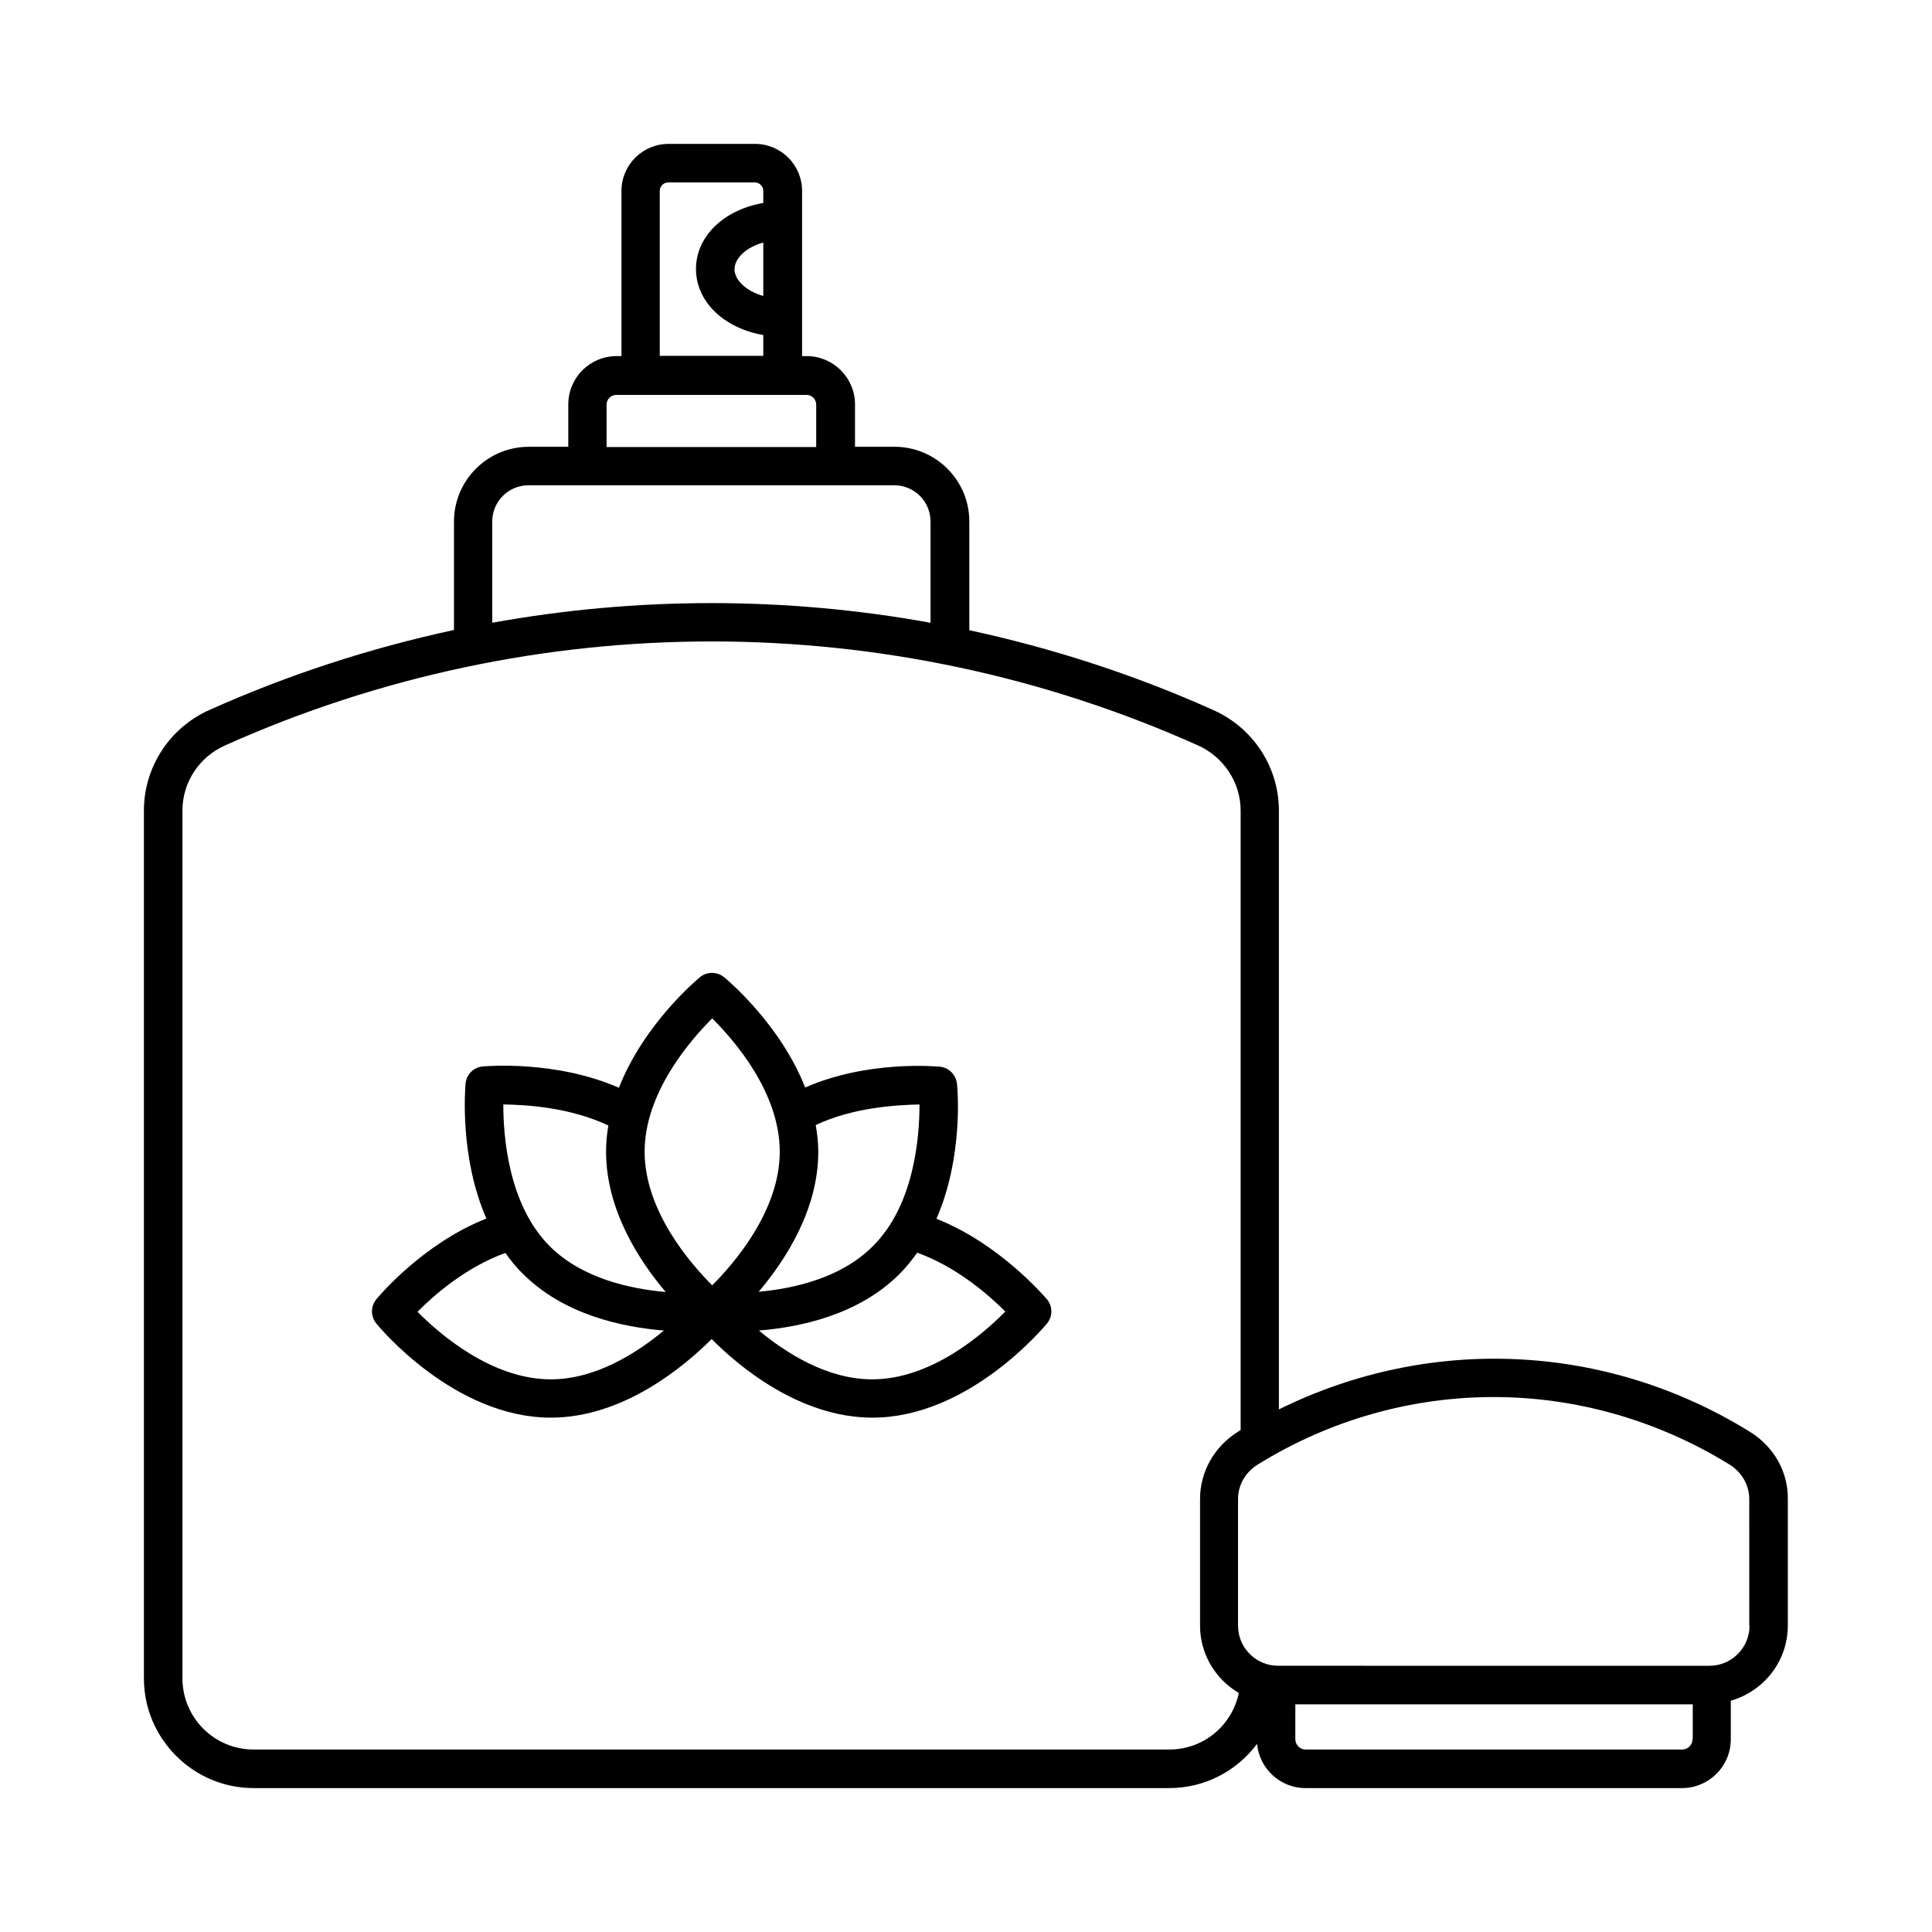 <?xml version="1.0" encoding="UTF-8"?>
<!-- Uploaded to: SVG Repo, www.svgrepo.com, Generator: SVG Repo Mixer Tools -->
<svg fill="#000000" width="800px" height="800px" version="1.1" viewBox="144 144 512 512" xmlns="http://www.w3.org/2000/svg">
 <g>
  <path d="m607.72 523.43c-38.262-23.691-85.035-25.598-124.8-5.922v-158.7c0-11.508-6.809-21.922-17.359-26.621-20.902-9.395-42.621-16.406-64.68-21.172v-28.801c0-10.961-8.918-19.812-19.812-19.812h-10.484v-11.234c0-7.082-5.785-12.801-12.801-12.801h-1.227l0.004-43.773c0-6.875-5.582-12.461-12.461-12.461h-22.945c-6.875 0-12.461 5.582-12.461 12.461v43.777h-1.289c-7.082 0-12.801 5.719-12.801 12.801v11.234h-10.484c-10.961 0-19.812 8.918-19.812 19.812v28.73c-22.059 4.766-43.777 11.777-64.746 21.172-10.621 4.695-17.426 15.184-17.426 26.688v229.98c0 16 13.07 29.074 29.07 29.074h242.64c9.602 0 17.973-4.629 23.285-11.711 0.613 6.535 6.129 11.711 12.801 11.711h99.809c7.148 0 12.938-5.785 12.938-12.938v-10.211c8.715-2.519 15.113-10.418 15.113-19.949v-33.566c0.066-7.215-3.746-13.887-10.078-17.766zm-288.88-328.84c0-1.227 1.02-2.246 2.246-2.246h22.945c1.227 0 2.246 1.02 2.246 2.246v3.199c-10.348 1.77-17.836 8.781-17.836 17.496 0 8.715 7.488 15.727 17.836 17.496v5.516h-27.438zm27.438 13.684v14.16c-4.629-1.293-7.625-4.289-7.625-7.082 0-2.789 2.926-5.785 7.625-7.078zm-41.531 42.961c0-1.43 1.156-2.586 2.586-2.586h50.383c1.43 0 2.586 1.156 2.586 2.586v11.234h-55.555zm-30.297 30.977c0-5.309 4.289-9.602 9.602-9.602h96.949c5.309 0 9.602 4.289 9.602 9.602v26.824c-38.398-6.945-77.75-6.945-116.15 0zm179.4 325.43h-242.64c-10.418 0-18.859-8.441-18.859-18.859v-229.98c0-7.488 4.426-14.23 11.371-17.293 81.902-36.695 175.79-36.695 257.69 0 6.875 3.062 11.371 9.871 11.371 17.293v164.21c-0.203 0.137-0.41 0.203-0.613 0.34-6.332 3.949-10.145 10.621-10.145 17.906v33.566c0 7.625 4.152 14.23 10.281 17.836-1.84 8.645-9.328 14.977-18.453 14.977zm138.68-2.723c0 1.496-1.227 2.723-2.723 2.723h-99.809c-1.496 0-2.723-1.227-2.723-2.723v-9.258h105.32v9.258zm15.113-30.09c0 5.856-4.766 10.621-10.621 10.621l-114.31-0.004c-5.856 0-10.621-4.766-10.621-10.621v-33.566c0-3.746 1.973-7.148 5.309-9.191 19.266-11.914 40.848-17.836 62.43-17.836 21.582 0 43.164 5.992 62.43 17.836 3.336 2.043 5.309 5.516 5.309 9.191l0.008 33.57z"/>
  <path d="m392.17 466.99c7.215-16.543 5.582-34.723 5.445-35.742-0.273-2.449-2.18-4.356-4.562-4.562-0.887-0.066-19.062-1.77-35.676 5.516-6.606-16.816-20.629-28.527-21.445-29.207-1.906-1.566-4.629-1.566-6.469 0-0.75 0.613-14.844 12.391-21.445 29.277-16.75-7.352-35.199-5.719-36.082-5.652-2.449 0.203-4.356 2.18-4.562 4.562-0.066 1.02-1.703 19.199 5.516 35.742-16.883 6.672-28.594 20.695-29.141 21.379-1.566 1.906-1.566 4.562 0 6.469 0.816 1.02 20.695 24.918 46.227 24.918 19.336 0 35.539-13.754 42.621-20.832 7.012 7.082 23.215 20.832 42.621 20.832 25.461 0 45.344-23.898 46.227-24.918 1.566-1.906 1.566-4.562 0-6.469-0.609-0.617-12.387-14.641-29.273-21.312zm-4.492-30.297c0 8.375-1.293 26.621-12.391 37.582-8.375 8.441-21.039 11.234-30.23 12.051 7.082-8.375 15.797-21.719 15.797-37.105 0-2.449-0.273-4.766-0.68-7.082 10.008-4.695 21.445-5.309 27.504-5.445zm-54.941-22.809c5.922 5.856 17.906 19.676 17.906 35.336 0 15.59-11.984 29.48-17.906 35.402-5.922-5.922-17.906-19.812-17.906-35.402s11.98-29.414 17.906-35.336zm-27.508 28.391c-0.41 2.246-0.613 4.562-0.613 6.945 0 15.387 8.715 28.801 15.797 37.172-9.258-0.816-22.125-3.539-30.707-12.117-11.031-11.031-12.324-29.207-12.324-37.582 5.926 0.066 17.703 0.75 27.848 5.582zm-50.582 49.359c4.289-4.356 12.867-11.848 23.285-15.59 1.363 1.906 2.793 3.746 4.562 5.445 10.895 10.961 26.484 14.23 37.445 15.113-7.148 5.922-18.043 12.938-29.957 12.938-15.66 0-29.484-11.984-35.336-17.906zm120.5 17.906c-11.984 0-22.875-7.012-30.023-12.938 10.961-0.887 26.551-4.152 37.379-15.113 1.703-1.703 3.199-3.609 4.562-5.516 10.484 3.746 19.062 11.301 23.352 15.59-5.859 5.992-19.68 17.977-35.27 17.977z"/>
 </g>
</svg>